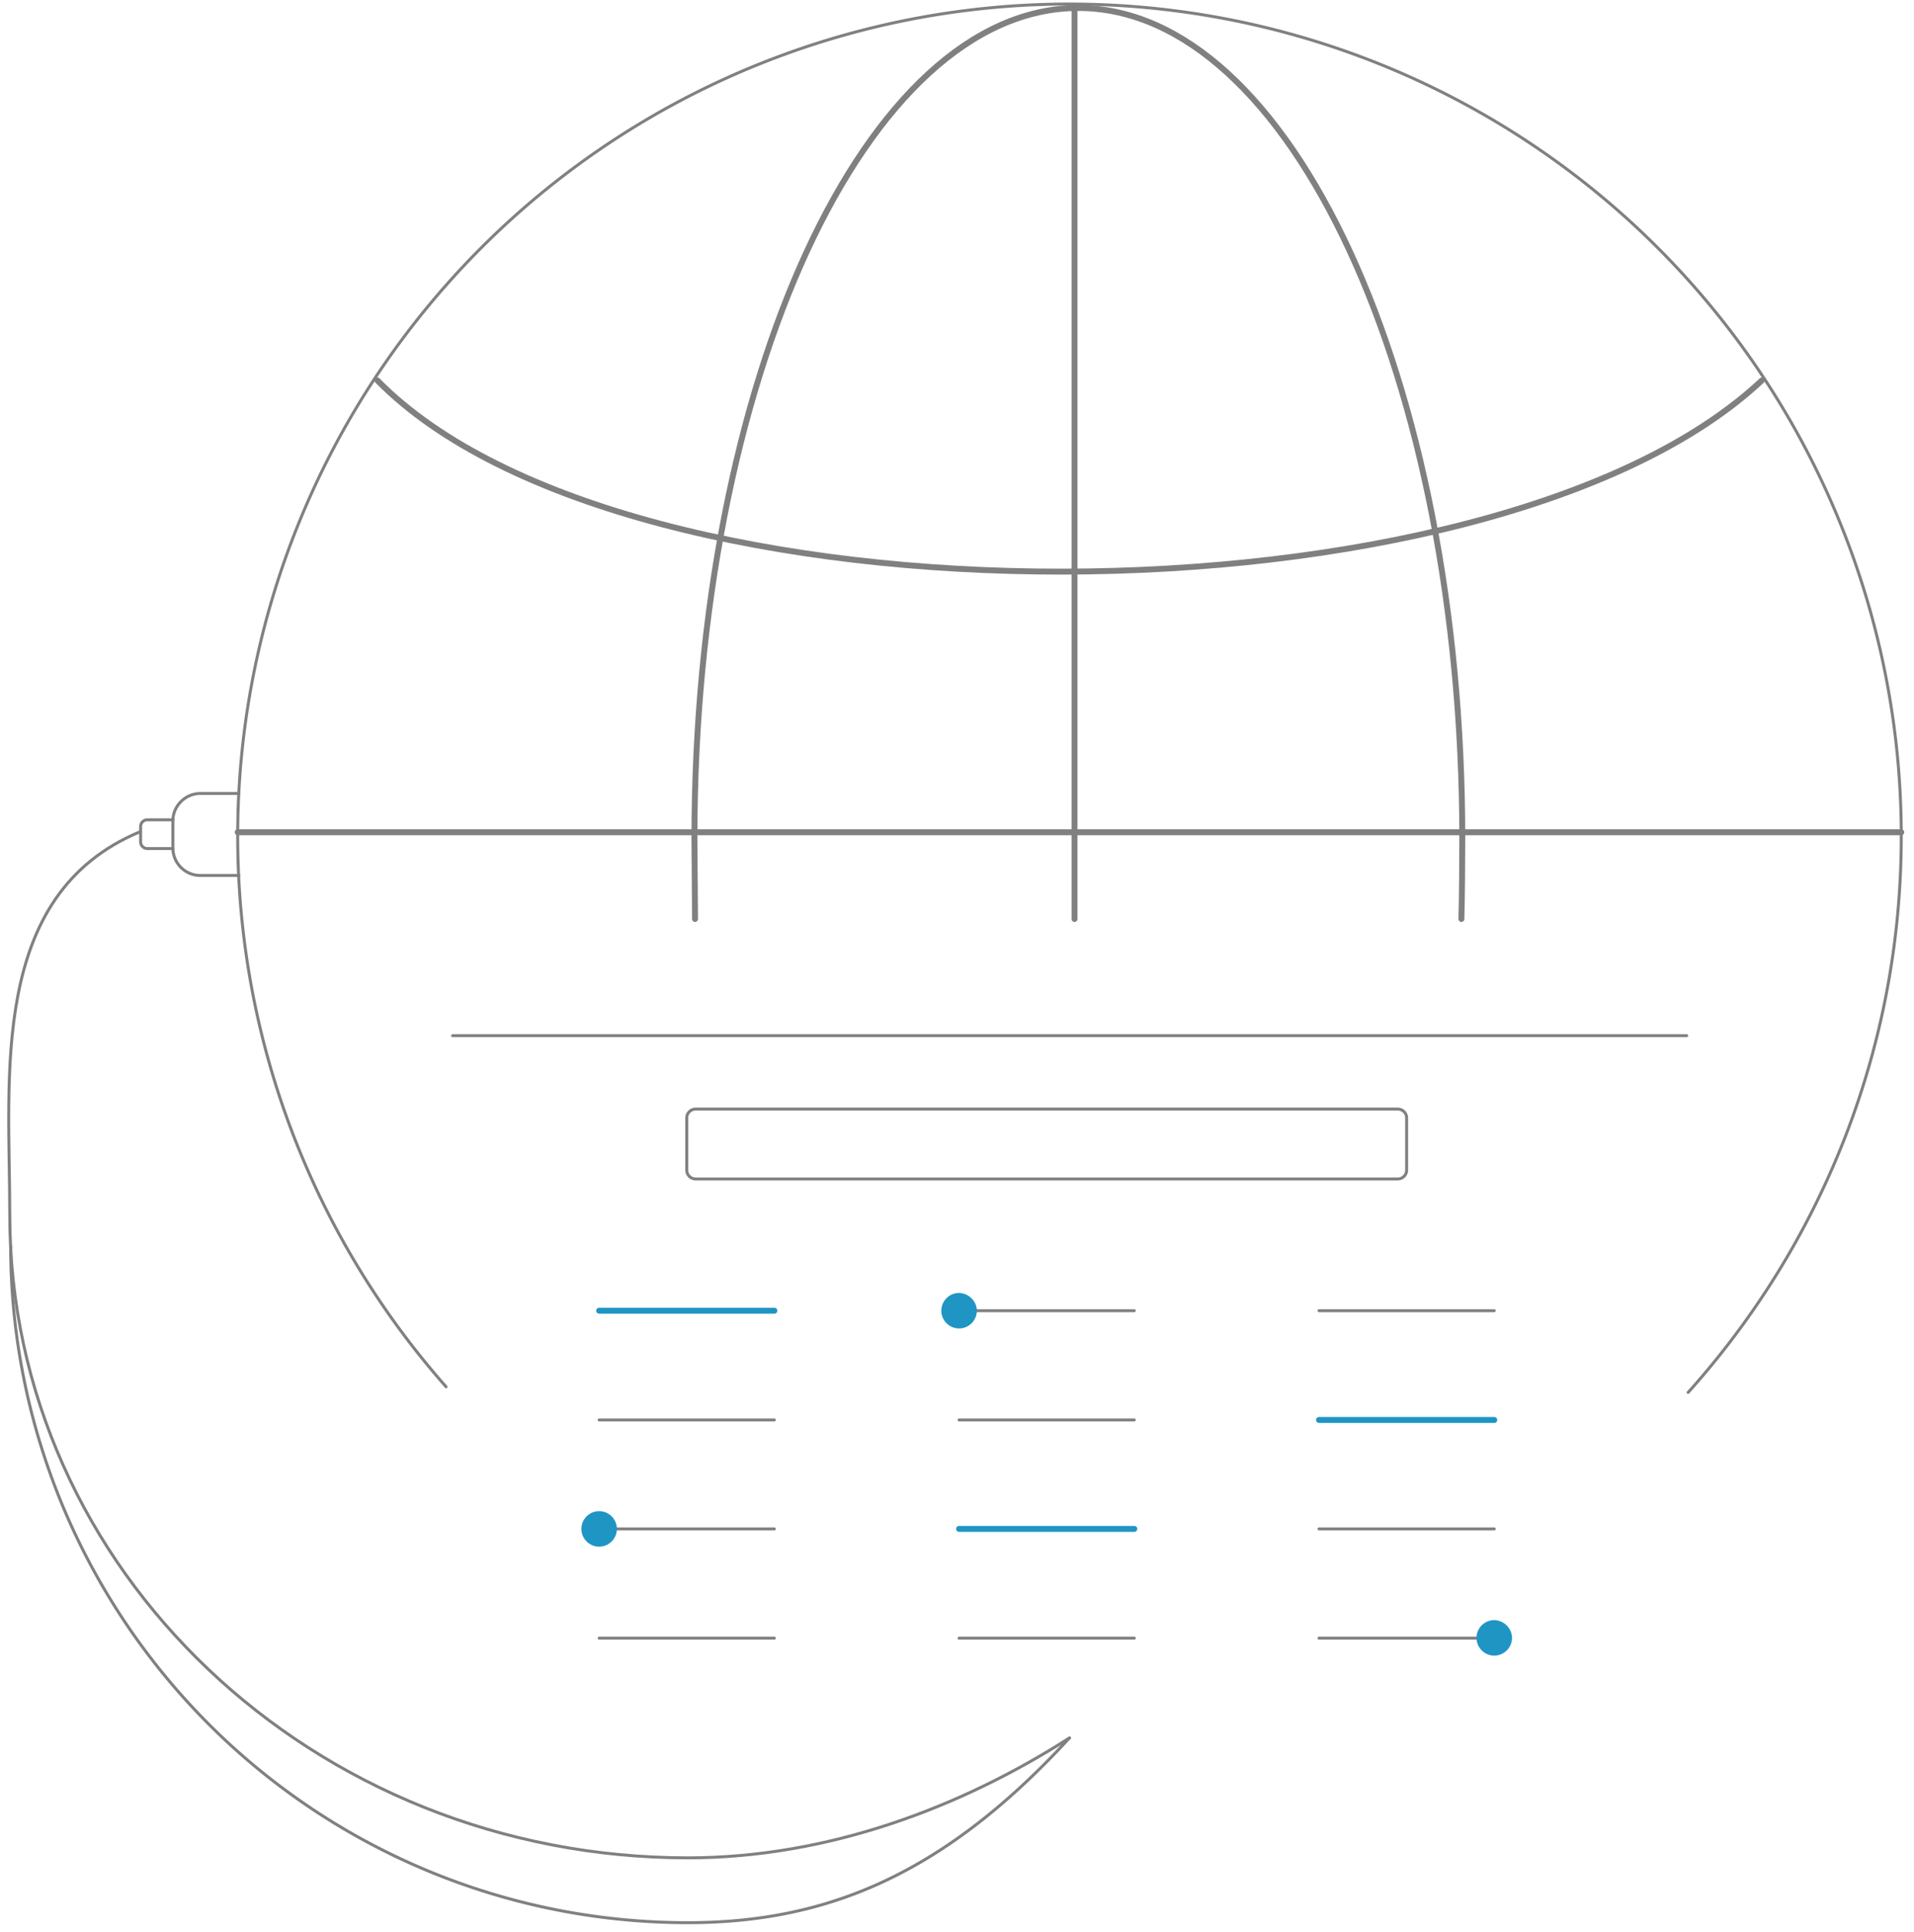 <svg version="1.1" id="Layer_1" xmlns="http://www.w3.org/2000/svg" x="0" y="0" viewBox="0 0 646.6 652.5" style="enable-background:new 0 0 646.6 652.5" xml:space="preserve"><style>.domainmanage1{stroke-width:2}.domainmanage1,.domainmanage2,.domainmanage3{fill:none;stroke:gray;stroke-linecap:round;stroke-linejoin:round;stroke-miterlimit:10}.domainmanage3{stroke:#1f95c4;stroke-width:2}.domainmanage5{fill:#1f95c4}</style><radialGradient id="SVGID_1_" cx="210.3" cy="-71.6" r="0" gradientTransform="translate(0 274.1)" gradientUnits="userSpaceOnUse"><stop offset="0" style="stop-color:#27aae1"/><stop offset=".2" style="stop-color:#2aabe1"/><stop offset=".3" style="stop-color:#33aee1"/><stop offset=".5" style="stop-color:#44b3e2"/><stop offset=".6" style="stop-color:#5abae3"/><stop offset=".7" style="stop-color:#78c4e4"/><stop offset=".8" style="stop-color:#9ccfe5"/><stop offset=".9" style="stop-color:#c6dde7"/><stop offset="1" style="stop-color:#e6e7e8"/></radialGradient><path d="M210.3 202.5c-.1 0-.1 0 0 0z" style="fill:url(#SVGID_1_)"/><path class="domainmanage1" d="M363 2.7v307.7M642.3 281.1h-562M127.5 128.5c84.9 86.5 376.4 85.7 467.7 0"/><path class="domainmanage1" d="m234.8 310.4-.2-27.2c0-154.9 58.1-280.5 129.7-280.5S494 128.3 494 283.2c0 6.3-.1 21-.3 27.2"/><path class="domainmanage2" d="M361.3 587c-36.6 23.4-81.5 40.5-128.9 40.5-126.5 0-229.1-97.3-229.1-217.2 0-46.6-7.3-108.1 44.1-129.4"/><path class="domainmanage2" d="M361.3 587c-42 45.7-81.5 62.4-128.9 62.4A228.7 228.7 0 0 1 3.6 420.9M58.4 286.6h-8.6c-1.3 0-2.3-1-2.3-2.3v-5.1c0-1.3 1-2.3 2.3-2.3h8.7"/><path class="domainmanage2" d="M80.7 295.7h-13a9.3 9.3 0 0 1-9.3-9.3v-9.1c0-5.1 4.2-9.3 9.3-9.3h13"/><path class="domainmanage2" d="M150.7 468.4a281 281 0 1 1 491.6-186h0c0 72.2-27.3 138.1-72 187.9"/><path id="svg-concept" class="domainmanage3" d="M202.4 442.7h59.2"/><path class="domainmanage2" d="M445.6 442.7h59.2m-180.8 0h59.2m-180.8 36.9h59.2"/><path id="svg-concept" class="domainmanage3" d="M445.6 479.6h59.2"/><path class="domainmanage2" d="M324 479.6h59.2m-180.8 36.8h59.2m184 0h59.2"/><path id="svg-concept" class="domainmanage3" d="M324 516.4h59.2"/><path class="domainmanage2" d="M202.4 553.3h59.2m184 0h59.2m-180.8 0h59.2m89-155.1H235a3 3 0 0 1-3-3v-17.6a3 3 0 0 1 3-3h237.2a3 3 0 0 1 3 3v17.6a3 3 0 0 1-3 3zM152.9 349.8h416.9"/><path id="svg-concept" d="M167.7 317.7h387.2a15 15 0 0 1 14.9 14.9v239.7a15 15 0 0 1-14.9 14.9H167.7a15 15 0 0 1-14.9-14.9V332.5a15 15 0 0 1 14.9-14.8z" style="fill:none;stroke-width:3;stroke-linecap:round;stroke-linejoin:round;stroke-miterlimit:10"/><g><path id="svg-ico" class="domainmanage5" d="M330 442.7c0 3.3-2.7 6-6 6s-6-2.7-6-6 2.7-6 6-6c3.3.1 6 2.8 6 6z"/><animateMotion accumulate="none" additive="replace" begin="0s" calcMode="paced" dur="2s" fill="remove" path="M55, 0 0 0 0 0 55 0" repeatCount="indefinite" restart="always"/></g><g><path id="svg-ico" class="domainmanage5" d="M208.4 516.4c0 3.3-2.7 6-6 6s-6-2.7-6-6 2.7-6 6-6 6 2.7 6 6z"/><animateMotion accumulate="none" additive="replace" begin="1s" calcMode="paced" dur="3s" fill="remove" path="M55, 0 0 0 0 0 55 0" repeatCount="indefinite" restart="always"/></g><g><path id="svg-ico" class="domainmanage5" d="M510.8 553.2c0 3.3-2.7 6-6 6s-6-2.7-6-6 2.7-6 6-6c3.3.1 6 2.8 6 6z"/><animateMotion accumulate="none" additive="replace" begin="2s" calcMode="paced" dur="2s" fill="remove" path="M0, 0 -55 0 0 0 0 0" repeatCount="indefinite" restart="always"/></g></svg>